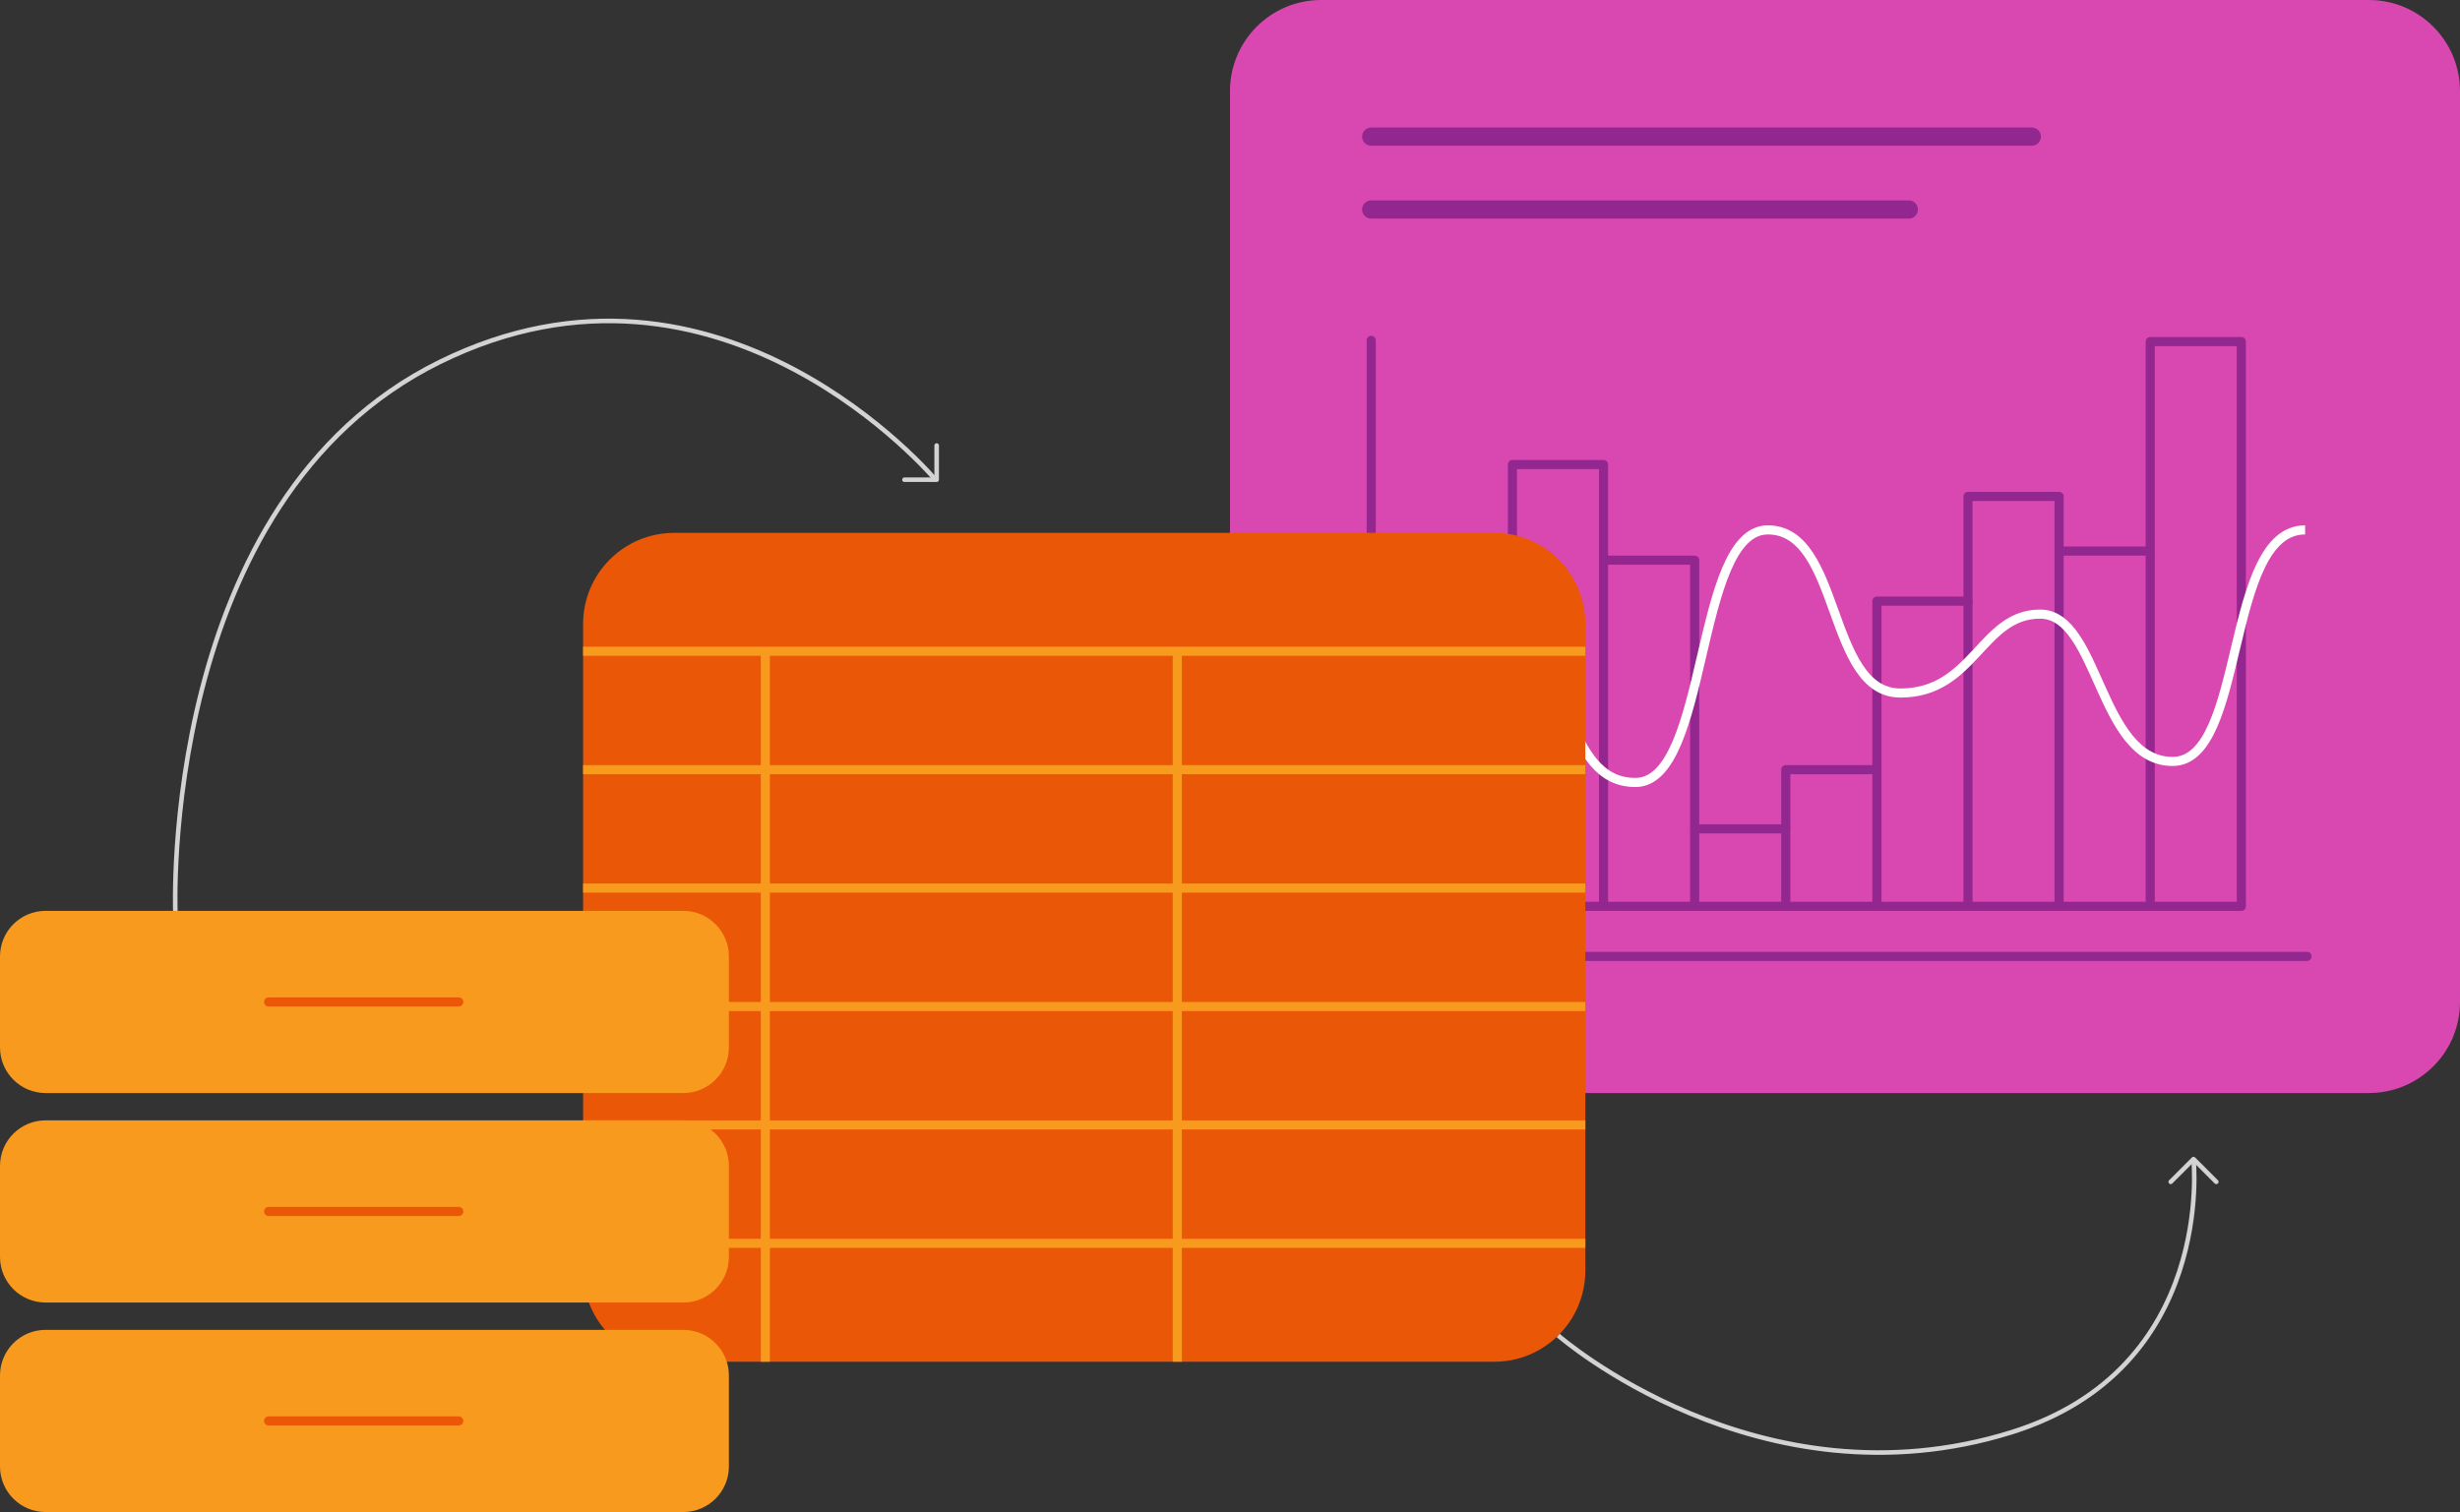 <?xml version="1.0" encoding="utf-8"?>
<!-- Generator: Adobe Illustrator 26.1.0, SVG Export Plug-In . SVG Version: 6.00 Build 0)  -->
<svg version="1.1" xmlns="http://www.w3.org/2000/svg" xmlns:xlink="http://www.w3.org/1999/xlink" x="0px" y="0px"
	 viewBox="0 0 540 332" style="enable-background:new 0 0 540 332;" xml:space="preserve">
<rect x="0" y="0" width="540" height="332" fill="#333333" stroke="none"/>
<style type="text/css">
	.st0{opacity:0.1;fill:#6CC840;}
	.st1{opacity:0.1;fill:#D947B0;}
	.st2{display:none;fill:#F5FAFF;}
	.st3{opacity:0.1;fill:#05B5FF;}
	.st4{opacity:0.1;fill:#EA5707;}
	.st5{opacity:0.1;fill:#F89A1D;}
	.st6{fill:#D947B0;}
	.st7{fill:none;stroke:#92278F;stroke-width:2;stroke-linecap:round;stroke-linejoin:round;stroke-miterlimit:10;}
	
		.st8{fill-rule:evenodd;clip-rule:evenodd;fill:none;stroke:#92278F;stroke-width:2;stroke-linecap:round;stroke-linejoin:round;stroke-miterlimit:10;}
	.st9{fill-rule:evenodd;clip-rule:evenodd;fill:none;stroke:#FFFFFF;stroke-width:2;stroke-miterlimit:10;}
	.st10{fill:none;stroke:#D3D3D3;stroke-miterlimit:10;}
	.st11{fill:#F0F9EC;}
	.st12{fill-rule:evenodd;clip-rule:evenodd;fill:#F89A1D;}
	.st13{fill-rule:evenodd;clip-rule:evenodd;fill:none;stroke:#EA5707;stroke-width:2;stroke-miterlimit:10;}
	.st14{fill-rule:evenodd;clip-rule:evenodd;fill:none;stroke:#EA5707;stroke-width:2;stroke-linecap:round;stroke-miterlimit:10;}
	.st15{fill-rule:evenodd;clip-rule:evenodd;fill:#6CC840;}
	.st16{fill-rule:evenodd;clip-rule:evenodd;fill:none;stroke:#3A7D25;stroke-width:2;stroke-miterlimit:10;}
	.st17{fill-rule:evenodd;clip-rule:evenodd;fill:none;stroke:#3A7D25;stroke-width:2;stroke-linecap:round;stroke-miterlimit:10;}
	.st18{fill:#05B5FF;}
	.st19{fill:none;stroke:#0556A3;stroke-width:2;stroke-linecap:round;stroke-miterlimit:10;}
	.st20{fill-rule:evenodd;clip-rule:evenodd;fill:#0556A3;}
	.st21{fill-rule:evenodd;clip-rule:evenodd;fill:none;stroke:#05B5FF;stroke-width:2;stroke-miterlimit:10;}
	.st22{fill:#0556A3;}
	.st23{fill:none;stroke:#05B5FF;stroke-width:2;stroke-miterlimit:10;}
	.st24{fill:none;stroke:#0556A3;stroke-width:2;stroke-miterlimit:10;}
	.st25{fill:none;stroke:#0556A3;stroke-width:2;stroke-linecap:round;stroke-linejoin:round;stroke-miterlimit:10;}
	.st26{fill:#6CC840;}
	.st27{fill:#EA5707;}
	.st28{fill:#F89A1D;}
	.st29{fill-rule:evenodd;clip-rule:evenodd;fill:#05B5FF;}
	.st30{fill:#BCBCBE;}
	.st31{fill:#0054A4;}
	.st32{fill:#6CB640;}
	.st33{fill:#92278F;}
	.st34{fill-rule:evenodd;clip-rule:evenodd;fill:none;stroke:#0556A3;stroke-width:2;stroke-linecap:round;stroke-miterlimit:10;}
	.st35{fill:#F2F2F2;}
	.st36{fill:none;stroke:#FFFFFF;stroke-width:2;stroke-miterlimit:10;}
	.st37{fill:#D3D3D3;}
	.st38{fill-rule:evenodd;clip-rule:evenodd;fill:none;stroke:#92278F;stroke-width:2;stroke-miterlimit:10;}
	.st39{fill:none;stroke:#EA5707;stroke-width:2;stroke-miterlimit:10;}
	.st40{fill-rule:evenodd;clip-rule:evenodd;fill:none;stroke:#4FAB33;stroke-width:2;stroke-miterlimit:10;}
	.st41{fill-rule:evenodd;clip-rule:evenodd;fill:none;stroke:#4FAB33;stroke-width:2;stroke-linejoin:round;stroke-miterlimit:10;}
	.st42{fill:none;stroke:#EA5707;stroke-width:2;stroke-linecap:round;stroke-miterlimit:10;}
	.st43{fill:none;stroke:#EA5707;stroke-width:2;stroke-linecap:round;stroke-linejoin:round;stroke-miterlimit:10;}
	.st44{fill:none;stroke:#F89A1D;stroke-width:2;stroke-miterlimit:10;}
	.st45{fill:none;stroke:#FFFFFF;stroke-width:2;stroke-linecap:round;stroke-miterlimit:10;}
	.st46{fill-rule:evenodd;clip-rule:evenodd;fill:#EA5707;}
	.st47{fill-rule:evenodd;clip-rule:evenodd;fill:none;stroke:#F89A1D;stroke-width:2;stroke-miterlimit:10;}
	.st48{fill:none;stroke:#D947B0;stroke-width:2;stroke-miterlimit:10;}
	.st49{fill:none;stroke:#D947B0;stroke-width:2;stroke-linecap:round;stroke-miterlimit:10;}
	.st50{fill-rule:evenodd;clip-rule:evenodd;fill:none;stroke:#6CC840;stroke-width:2;stroke-miterlimit:10;}
	.st51{fill:none;stroke:#EA5707;stroke-width:4;stroke-linecap:round;stroke-miterlimit:10;}
	.st52{fill:none;stroke:#FFFFFF;stroke-width:4;stroke-linecap:round;stroke-miterlimit:10;}
	.st53{fill:none;stroke:#F89A1D;stroke-width:2;stroke-linecap:round;stroke-miterlimit:10;}
	.st54{fill:none;stroke:#EA5707;stroke-width:4;stroke-linecap:round;stroke-linejoin:round;stroke-miterlimit:10;}
	.st55{fill:none;stroke:#F89A1D;stroke-width:2;stroke-linejoin:round;stroke-miterlimit:10;}
	.st56{fill:none;stroke:#6CC840;stroke-width:2;stroke-linecap:round;stroke-linejoin:round;stroke-miterlimit:10;}
	.st57{fill-rule:evenodd;clip-rule:evenodd;fill:none;stroke:#6CC840;stroke-width:2;stroke-linejoin:round;stroke-miterlimit:10;}
	.st58{fill:none;stroke:#05B5FF;stroke-width:2;stroke-linejoin:round;stroke-miterlimit:10;}
	.st59{fill-rule:evenodd;clip-rule:evenodd;fill:none;stroke:#0556A3;stroke-width:4;stroke-linecap:round;stroke-miterlimit:10;}
	.st60{fill-rule:evenodd;clip-rule:evenodd;fill:none;stroke:#D947B0;stroke-width:2;stroke-miterlimit:10;}
	.st61{fill-rule:evenodd;clip-rule:evenodd;fill:none;stroke:#D947B0;stroke-width:2;stroke-linejoin:round;stroke-miterlimit:10;}
	.st62{fill:none;stroke:#92278F;stroke-width:4;stroke-linecap:round;stroke-miterlimit:10;}
	.st63{fill:none;stroke:#D3D3D3;stroke-linecap:round;stroke-linejoin:round;stroke-miterlimit:10;}
	.st64{fill:none;stroke:#6CC840;stroke-width:2;stroke-miterlimit:10;}
</style>
<g id="Warstwa_2">
</g>
<g id="Warstwa_4">
	<path class="st6" d="M290,240h230c11.05,0,20-8.95,20-20V20c0-11.05-8.95-20-20-20H290c-11.05,0-20,8.95-20,20v200
		C270,231.05,278.95,240,290,240z"/>
	<polyline class="st7" points="506.43,210 301,210 301,74.74 	"/>
	<polygon class="st8" points="372,182 392,182 392,169 412,169 412,132 432,132 432,109 452,109 452,121 472,121 472,75 492,75 
		492,199 312,199 312,139 332,139 332,102 352,102 352,123 372,123 	"/>
	<line class="st7" x1="472" y1="121" x2="472" y2="199"/>
	<line class="st7" x1="452" y1="121" x2="452" y2="199"/>
	<line class="st7" x1="432" y1="132" x2="432" y2="199"/>
	<line class="st7" x1="412" y1="169" x2="412" y2="199"/>
	<line class="st7" x1="392" y1="182" x2="392" y2="199"/>
	<line class="st7" x1="372" y1="182" x2="372" y2="199"/>
	<line class="st7" x1="352" y1="123" x2="352" y2="199"/>
	<line class="st7" x1="332" y1="139" x2="332" y2="199"/>
	<path class="st9" d="M506,116.35c-17.77,0-12.92,50.84-29.08,50.84s-16.15-32.35-29.08-32.35s-14.54,17.33-30.69,17.33
		s-12.92-35.82-29.08-35.82s-12.92,55.46-29.08,55.46s-12.92-27.73-29.08-27.73s-11.31,41.6-29.08,41.6"/>
	<path class="st10" d="M38.5,200.5c0,0-3.83-90.5,58-121s109,26,109,26"/>
	<path class="st27" d="M328,299H148c-11.05,0-20-8.95-20-20V137c0-11.05,8.95-20,20-20h180c11.05,0,20,8.95,20,20v142
		C348,290.05,339.05,299,328,299z"/>
	<line class="st44" x1="128" y1="143" x2="348" y2="143"/>
	<line class="st44" x1="128" y1="169" x2="348" y2="169"/>
	<line class="st44" x1="128" y1="195" x2="348" y2="195"/>
	<line class="st44" x1="128" y1="221" x2="348" y2="221"/>
	<line class="st44" x1="128" y1="247" x2="348" y2="247"/>
	<line class="st44" x1="128" y1="273" x2="348" y2="273"/>
	<line class="st44" x1="168" y1="143" x2="168" y2="299"/>
	<line class="st44" x1="258.43" y1="143" x2="258.43" y2="299"/>
	<path class="st28" d="M150,332H10c-5.52,0-10-4.48-10-10v-20c0-5.52,4.48-10,10-10h140c5.52,0,10,4.48,10,10v20
		C160,327.52,155.52,332,150,332z"/>
	<path class="st28" d="M150,286H10c-5.52,0-10-4.48-10-10v-20c0-5.52,4.48-10,10-10h140c5.52,0,10,4.48,10,10v20
		C160,281.52,155.52,286,150,286z"/>
	<path class="st28" d="M150,240H10c-5.52,0-10-4.48-10-10v-20c0-5.52,4.48-10,10-10h140c5.52,0,10,4.48,10,10v20
		C160,235.52,155.52,240,150,240z"/>
	<line class="st62" x1="301" y1="30" x2="446" y2="30"/>
	<line class="st62" x1="301" y1="46" x2="419" y2="46"/>
	<polyline class="st63" points="198.54,105.33 205.61,105.33 205.61,97.82 	"/>
	<polyline class="st63" points="486.5,259.5 481.5,254.5 476.5,259.5 	"/>
	<path class="st10" d="M342.04,293.24c0,0,44.05,38.5,99.46,21.26c45-14,40-60,40-60"/>
	<line class="st42" x1="58.96" y1="220" x2="100.7" y2="220"/>
	<line class="st42" x1="58.96" y1="266" x2="100.7" y2="266"/>
	<line class="st42" x1="58.96" y1="312" x2="100.7" y2="312"/>
</g>
</svg>

